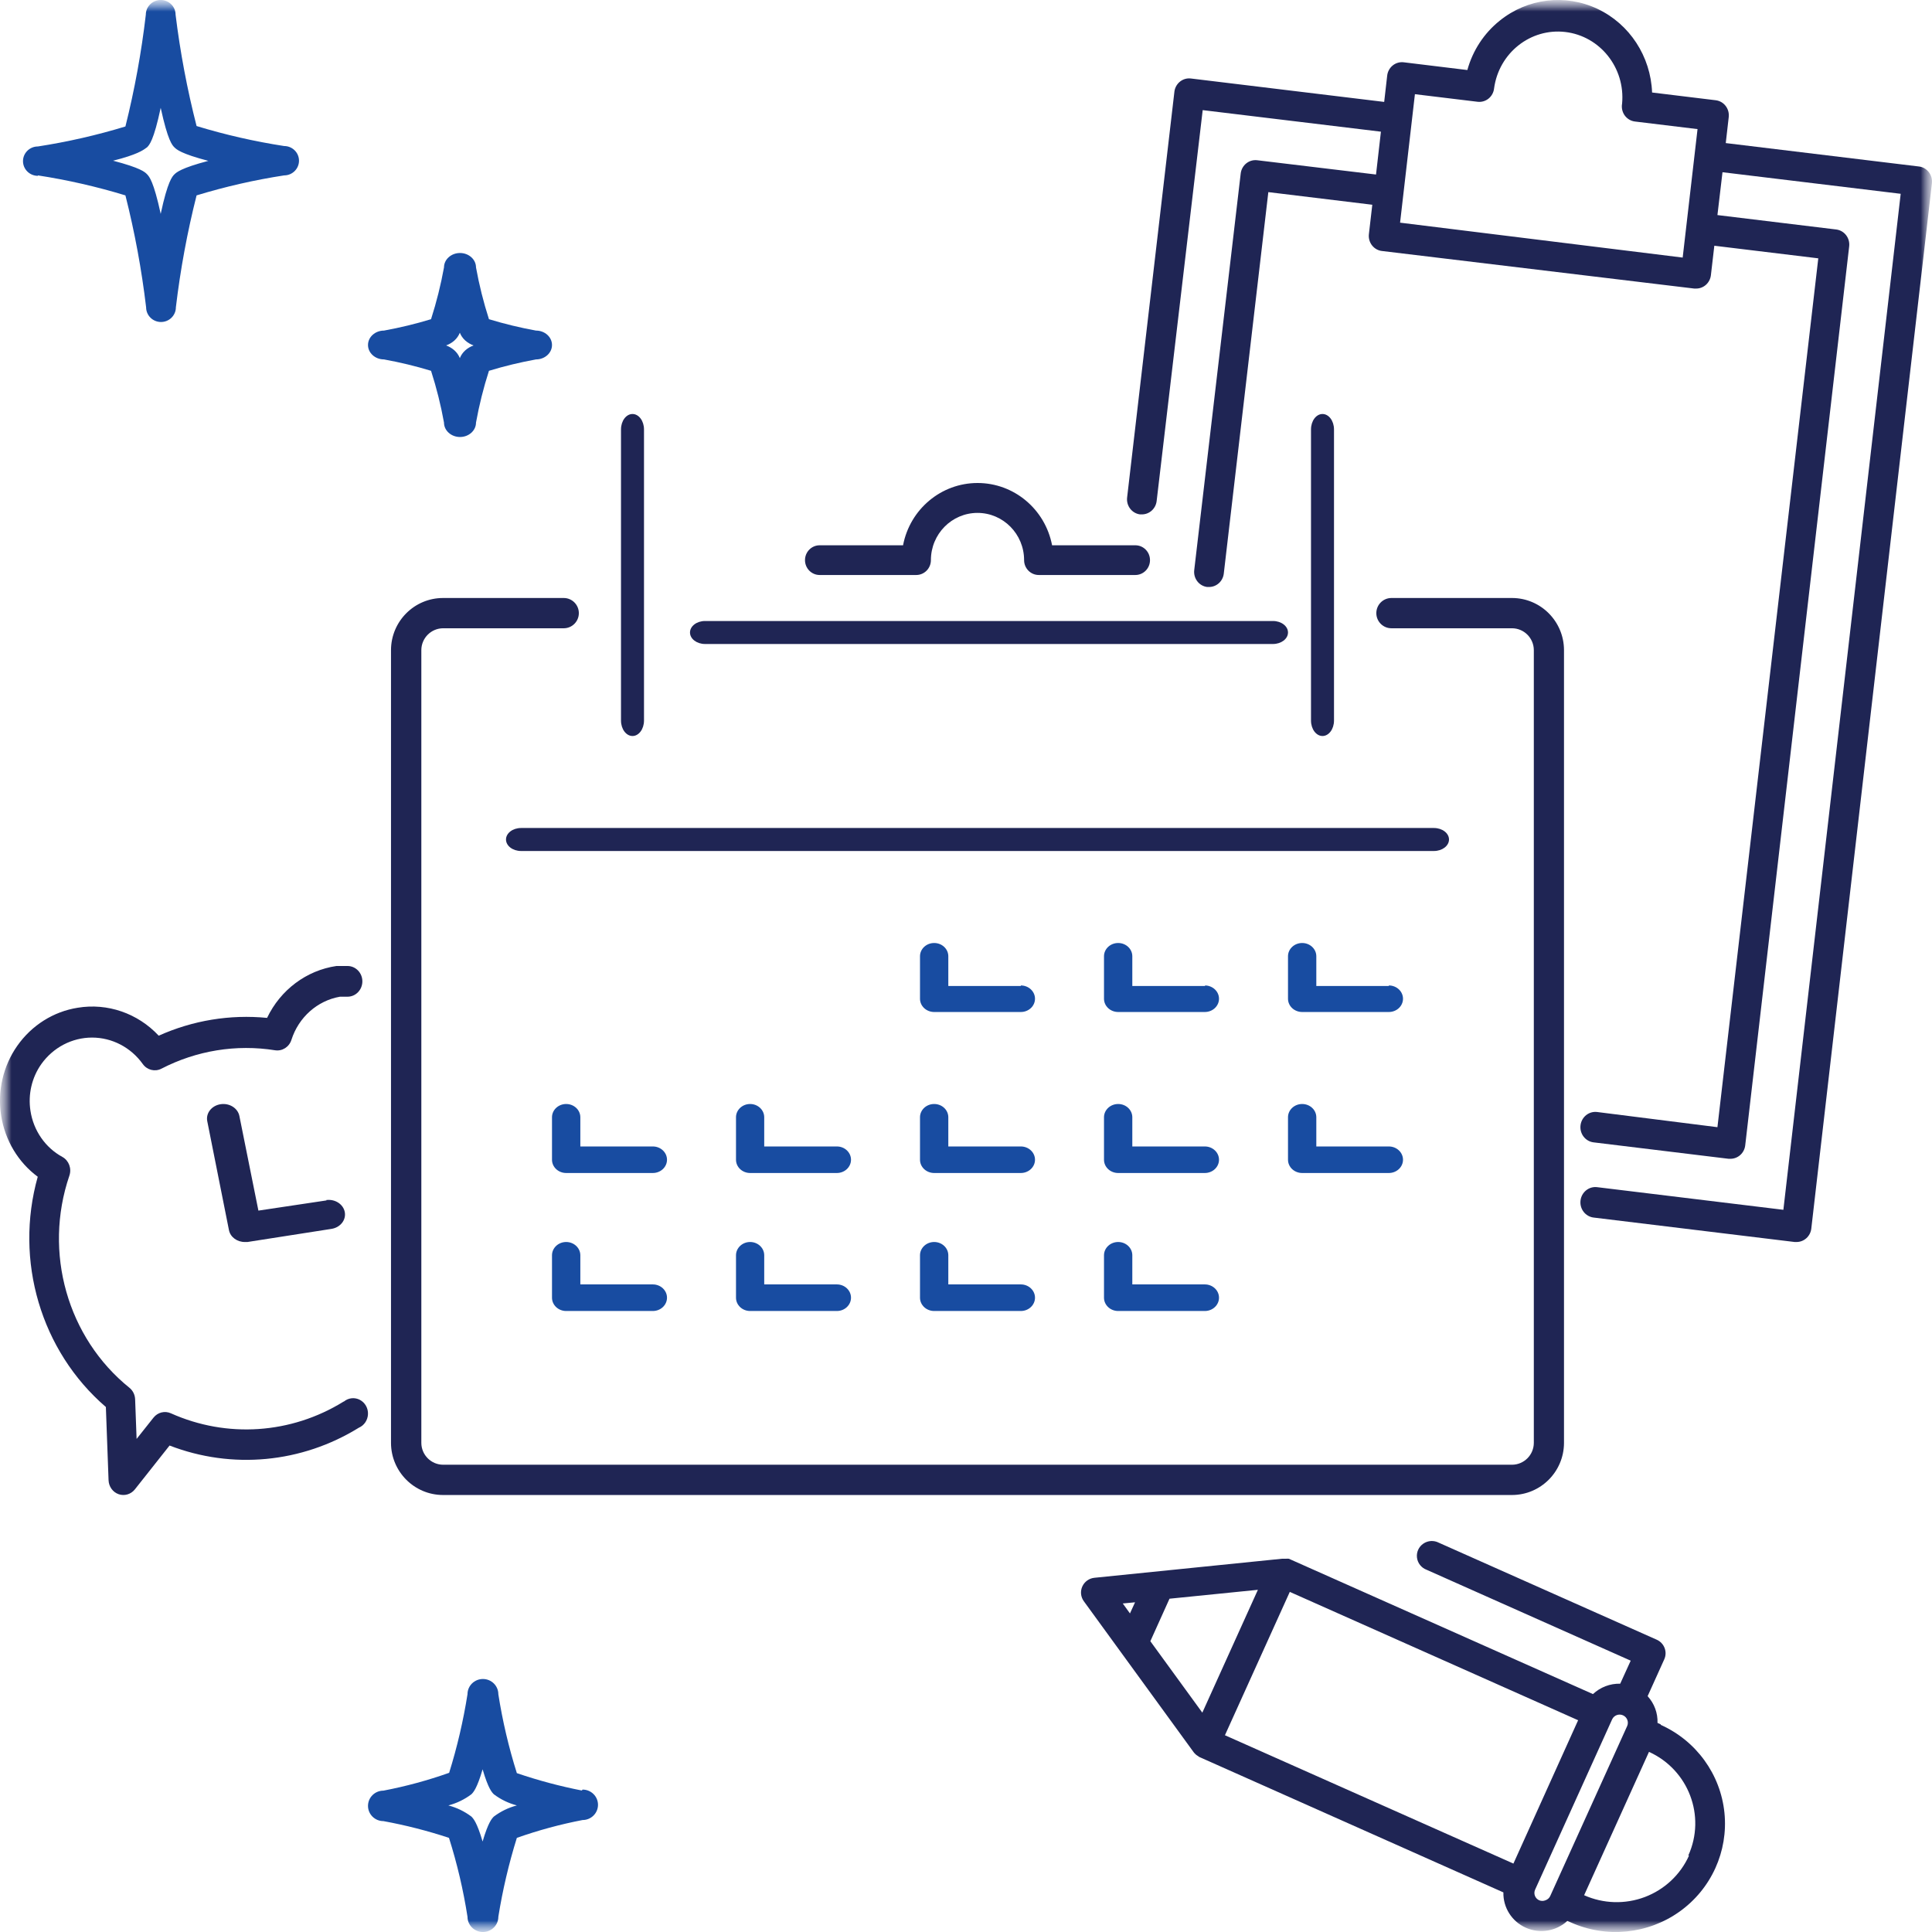 <svg xmlns="http://www.w3.org/2000/svg" width="84" height="84" viewBox="0 0 84 84" fill="none"><g clip-path="url(#clip0_217_990)"><mask id="mask0_217_990" style="mask-type:luminance" maskUnits="userSpaceOnUse" x="0" y="0" width="84" height="84"><path d="M84 0H0V84H84V0Z" fill="white"></path></mask><g mask="url(#mask0_217_990)"><mask id="mask1_217_990" style="mask-type:luminance" maskUnits="userSpaceOnUse" x="0" y="0" width="84" height="84"><path d="M84 0H0V84H84V0Z" fill="white"></path></mask><g mask="url(#mask1_217_990)"><path fill-rule="evenodd" clip-rule="evenodd" d="M83.427 7.238C83.597 7.257 83.753 7.345 83.86 7.482C83.967 7.62 84.016 7.796 83.996 7.97L78.752 53.419C78.713 53.752 78.435 54.002 78.107 54H78.029L69.286 52.937C68.93 52.893 68.675 52.562 68.718 52.197C68.761 51.833 69.085 51.572 69.441 51.616L77.538 52.6L82.639 8.426L74.891 7.488L74.671 9.351L79.837 9.978C80.19 10.023 80.441 10.35 80.399 10.711L75.879 49.8C75.84 50.134 75.562 50.384 75.233 50.382H75.156L69.286 49.668C68.93 49.625 68.675 49.294 68.718 48.929C68.761 48.564 69.085 48.304 69.441 48.348L74.671 49.008L79.056 11.232L74.536 10.684L74.387 11.965C74.348 12.299 74.07 12.549 73.742 12.546H73.664L60.104 10.915C59.93 10.9 59.77 10.814 59.659 10.676C59.548 10.538 59.497 10.36 59.517 10.182L59.665 8.902L55.145 8.353L53.208 24.94C53.169 25.274 52.891 25.524 52.562 25.521H52.485C52.132 25.477 51.881 25.149 51.923 24.788L53.944 7.541C53.988 7.181 54.308 6.924 54.661 6.967L59.827 7.588L60.04 5.725L52.291 4.788L50.289 21.784C50.25 22.117 49.972 22.367 49.644 22.365H49.566C49.214 22.32 48.963 21.993 49.005 21.632L51.064 3.962C51.121 3.61 51.441 3.367 51.788 3.414L60.182 4.431L60.311 3.302C60.327 3.125 60.412 2.963 60.547 2.851C60.682 2.739 60.855 2.688 61.028 2.708L63.798 3.045C64.032 2.194 64.525 1.443 65.205 0.899C66.414 -0.076 68.056 -0.274 69.454 0.385C70.852 1.044 71.77 2.449 71.83 4.022L74.6 4.359C74.953 4.403 75.204 4.731 75.162 5.092L75.033 6.221L83.427 7.238ZM61.518 4.095L60.873 9.681L73.16 11.199L73.806 5.613L71.081 5.283C70.904 5.261 70.744 5.164 70.638 5.017C70.533 4.869 70.493 4.683 70.526 4.504C70.668 2.953 69.572 1.571 68.059 1.391C66.546 1.212 65.169 2.301 64.96 3.844C64.941 4.018 64.855 4.177 64.721 4.286C64.586 4.396 64.414 4.445 64.243 4.425L61.518 4.095Z" fill="#1F2554"></path><path d="M14.936 60.94C12.659 62.349 9.865 62.538 7.43 61.448C7.166 61.329 6.858 61.405 6.675 61.635L5.939 62.562L5.875 60.84C5.868 60.644 5.779 60.461 5.63 60.34C2.931 58.167 1.878 54.452 3.016 51.117C3.124 50.805 2.995 50.458 2.713 50.302C1.971 49.898 1.456 49.156 1.325 48.3C1.213 47.584 1.382 46.851 1.796 46.265C2.313 45.54 3.132 45.112 4.003 45.112C4.874 45.112 5.693 45.54 6.21 46.265C6.397 46.525 6.737 46.609 7.017 46.465C8.545 45.675 10.272 45.395 11.961 45.664C12.273 45.712 12.573 45.521 12.671 45.21C12.984 44.229 13.796 43.508 14.781 43.335H15.11C15.466 43.335 15.755 43.036 15.755 42.667C15.755 42.299 15.466 42 15.11 42H14.626C13.323 42.192 12.195 43.036 11.612 44.256C10.004 44.098 8.383 44.364 6.901 45.03C5.989 44.054 4.673 43.6 3.377 43.815C2.323 43.982 1.377 44.578 0.751 45.47C0.135 46.346 -0.117 47.44 0.05 48.508C0.218 49.577 0.79 50.533 1.641 51.163C0.616 54.812 1.779 58.743 4.603 61.174L4.72 64.357C4.73 64.634 4.904 64.876 5.157 64.965C5.411 65.053 5.691 64.971 5.862 64.758L7.372 62.849C10.086 63.897 13.114 63.612 15.601 62.075C15.834 61.976 15.989 61.745 15.999 61.485C16.01 61.225 15.872 60.982 15.648 60.864C15.424 60.745 15.153 60.773 14.955 60.934L14.936 60.94Z" fill="#1F2554"></path><path d="M14.207 52.19L11.235 52.635L10.409 48.526C10.342 48.18 9.974 47.949 9.588 48.01C9.201 48.07 8.943 48.4 9.011 48.745L9.955 53.486C10.016 53.788 10.312 54.005 10.654 54H10.759L14.409 53.43C14.796 53.371 15.056 53.043 14.99 52.697C14.924 52.351 14.558 52.119 14.172 52.178L14.207 52.19Z" fill="#1F2554"></path><path d="M17 28.264V62.736C17.004 63.985 18.012 64.996 19.256 65H65.743C66.988 64.996 67.996 63.985 68 62.736V28.264C67.996 27.015 66.988 26.004 65.743 26H60.496C60.134 26 59.84 26.295 59.84 26.658C59.84 27.021 60.134 27.316 60.496 27.316H65.743C66.264 27.32 66.684 27.742 66.688 28.264V62.736C66.684 63.258 66.264 63.68 65.743 63.684H19.263C18.743 63.68 18.322 63.258 18.319 62.736V28.264C18.322 27.742 18.743 27.32 19.263 27.316H24.511C24.873 27.316 25.167 27.021 25.167 26.658C25.167 26.295 24.873 26 24.511 26H19.263C18.016 26 17.004 27.012 17 28.264Z" fill="#1F2554"></path><path d="M30.655 28H55.345C55.707 28 56 27.776 56 27.5C56 27.224 55.707 27 55.345 27H30.655C30.293 27 30 27.224 30 27.5C30 27.776 30.293 28 30.655 28Z" fill="#1F2554"></path><path d="M22 36.5C22 36.776 22.294 37 22.656 37H62.344C62.706 37 63 36.776 63 36.5C63 36.224 62.706 36 62.344 36H22.656C22.294 36 22 36.224 22 36.5Z" fill="#1F2554"></path><path d="M28.384 49.846H25.232V48.577C25.232 48.258 24.956 48 24.616 48C24.276 48 24 48.258 24 48.577V50.423C24 50.742 24.276 51 24.616 51H28.384C28.724 51 29 50.742 29 50.423C29 50.105 28.724 49.846 28.384 49.846Z" fill="#184CA1"></path><path d="M24.616 54C24.276 54 24 54.259 24 54.578V56.422C24 56.741 24.276 57 24.616 57H28.384C28.724 57 29 56.741 29 56.422C29 56.103 28.724 55.844 28.384 55.844H25.232V54.572C25.228 54.255 24.953 54 24.616 54Z" fill="#184CA1"></path><path d="M36.386 49.846H33.227V48.577C33.227 48.258 32.952 48 32.614 48C32.275 48 32 48.258 32 48.577V50.423C32 50.742 32.275 51 32.614 51H36.386C36.725 51 37 50.742 37 50.423C37 50.105 36.725 49.846 36.386 49.846Z" fill="#184CA1"></path><path d="M32.614 54C32.275 54 32 54.259 32 54.578V56.422C32 56.741 32.275 57 32.614 57H36.386C36.725 57 37 56.741 37 56.422C37 56.103 36.725 55.844 36.386 55.844H33.227V54.572C33.224 54.255 32.95 54 32.614 54Z" fill="#184CA1"></path><path d="M44.384 42.869H41.231V41.577C41.231 41.258 40.956 41 40.616 41C40.276 41 40 41.258 40 41.577V43.423C40 43.742 40.276 44 40.616 44H44.384C44.724 44 45 43.742 45 43.423C45 43.105 44.724 42.846 44.384 42.846V42.869Z" fill="#184CA1"></path><path d="M44.384 49.846H41.231V48.577C41.231 48.258 40.956 48 40.616 48C40.276 48 40 48.258 40 48.577V50.423C40 50.742 40.276 51 40.616 51H44.384C44.724 51 45 50.742 45 50.423C45 50.105 44.724 49.846 44.384 49.846Z" fill="#184CA1"></path><path d="M40.616 54C40.276 54 40 54.259 40 54.578V56.422C40 56.741 40.276 57 40.616 57H44.384C44.724 57 45 56.741 45 56.422C45 56.103 44.724 55.844 44.384 55.844H41.231V54.572C41.228 54.255 40.953 54 40.616 54Z" fill="#184CA1"></path><path d="M52.403 42.869H49.231V41.577C49.231 41.258 48.956 41 48.616 41C48.276 41 48 41.258 48 41.577V43.423C48 43.742 48.276 44 48.616 44H52.384C52.724 44 53 43.742 53 43.423C53 43.105 52.724 42.846 52.384 42.846L52.403 42.869Z" fill="#184CA1"></path><path d="M52.403 49.846H49.231V48.577C49.231 48.258 48.956 48 48.616 48C48.276 48 48 48.258 48 48.577V50.423C48 50.742 48.276 51 48.616 51H52.384C52.724 51 53 50.742 53 50.423C53 50.105 52.724 49.846 52.384 49.846H52.403Z" fill="#184CA1"></path><path d="M48.616 54C48.276 54 48 54.259 48 54.578V56.422C48 56.741 48.276 57 48.616 57H52.384C52.724 57 53 56.741 53 56.422C53 56.103 52.724 55.844 52.384 55.844H49.231V54.572C49.228 54.255 48.953 54 48.616 54Z" fill="#184CA1"></path><path d="M60.384 42.869H57.231V41.577C57.231 41.258 56.956 41 56.616 41C56.276 41 56 41.258 56 41.577V43.423C56 43.742 56.276 44 56.616 44H60.384C60.724 44 61 43.742 61 43.423C61 43.105 60.724 42.846 60.384 42.846V42.869Z" fill="#184CA1"></path><path d="M56.616 48C56.276 48 56 48.258 56 48.577V50.423C56 50.742 56.276 51 56.616 51H60.384C60.724 51 61 50.742 61 50.423C61 50.105 60.724 49.846 60.384 49.846H57.231V48.577C57.231 48.258 56.956 48 56.616 48Z" fill="#184CA1"></path><path d="M35.637 25H39.836C40.188 25 40.474 24.711 40.474 24.354C40.474 23.22 41.381 22.3 42.5 22.3C43.619 22.3 44.526 23.22 44.526 24.354C44.526 24.711 44.812 25 45.164 25H49.363C49.715 25 50 24.711 50 24.354C50 23.997 49.715 23.708 49.363 23.708H45.743C45.442 22.136 44.084 21 42.503 21C40.923 21 39.564 22.136 39.263 23.708H35.637C35.285 23.708 35 23.997 35 24.354C35 24.711 35.285 25 35.637 25Z" fill="#1F2554"></path><path d="M27.5 32C27.776 32 28 31.699 28 31.328V18.672C28 18.301 27.776 18 27.5 18C27.224 18 27 18.301 27 18.672V31.328C27 31.699 27.224 32 27.5 32Z" fill="#1F2554"></path><path d="M58 31.328V18.672C58 18.301 57.776 18 57.5 18C57.224 18 57 18.301 57 18.672V31.328C57 31.699 57.224 32 57.5 32C57.776 32 58 31.699 58 31.328Z" fill="#1F2554"></path><path fill-rule="evenodd" clip-rule="evenodd" d="M72.066 74.909L72.209 74.974L72.203 74.993C73.75 75.685 74.807 77.144 74.976 78.819C75.145 80.494 74.401 82.131 73.023 83.114C71.644 84.096 69.842 84.275 68.295 83.583L68.145 83.519C67.658 83.968 66.947 84.085 66.34 83.814C65.733 83.543 65.349 82.938 65.365 82.278L52.138 76.388L52.086 76.349C52.021 76.312 51.964 76.264 51.916 76.207L47.123 69.619C46.987 69.432 46.962 69.187 47.057 68.977C47.153 68.766 47.354 68.622 47.586 68.599L55.733 67.772H55.772H55.902C55.947 67.767 55.993 67.767 56.039 67.772L69.259 73.656C69.578 73.356 70.004 73.193 70.444 73.204L70.9 72.203L62.024 68.25C61.797 68.165 61.637 67.962 61.608 67.724C61.578 67.485 61.685 67.25 61.885 67.114C62.084 66.978 62.343 66.963 62.558 67.075L72.033 71.292C72.36 71.439 72.506 71.82 72.359 72.145L71.636 73.746C71.926 74.064 72.081 74.481 72.066 74.909ZM53.258 75.445L65.801 81.025L68.614 74.793L56.078 69.212L53.258 75.445ZM54.691 69.122L52.275 74.463L50.015 71.357L50.848 69.509L54.691 69.122ZM49.129 70.149L49.35 69.665L48.816 69.716L49.129 70.149ZM67.195 82.621C67.107 82.658 67.008 82.658 66.921 82.621C66.835 82.583 66.768 82.512 66.735 82.425C66.702 82.337 66.706 82.24 66.745 82.156L70.093 74.754C70.175 74.576 70.388 74.498 70.568 74.58C70.748 74.662 70.826 74.873 70.744 75.051L67.396 82.446C67.355 82.529 67.282 82.591 67.195 82.621ZM71.513 82.48C72.368 82.157 73.059 81.511 73.433 80.683L73.407 80.67C74.179 78.958 73.415 76.948 71.695 76.168L68.875 82.401C69.709 82.774 70.658 82.802 71.513 82.48Z" fill="#1F2554"></path><path fill-rule="evenodd" clip-rule="evenodd" d="M5.453 8.495C4.207 8.115 2.935 7.824 1.647 7.626V7.645C1.29 7.645 1 7.359 1 7.006C1 6.654 1.29 6.368 1.647 6.368C2.935 6.169 4.207 5.879 5.453 5.499C5.853 3.899 6.149 2.276 6.34 0.639C6.34 0.286 6.63 0 6.987 0C7.345 0 7.634 0.286 7.634 0.639C7.834 2.27 8.139 3.887 8.547 5.48C9.793 5.86 11.065 6.15 12.353 6.349C12.71 6.349 13 6.634 13 6.987C13 7.34 12.71 7.626 12.353 7.626C11.065 7.824 9.793 8.115 8.547 8.495C8.142 10.096 7.842 11.722 7.647 13.361C7.647 13.714 7.357 14 7 14C6.643 14 6.353 13.714 6.353 13.361C6.158 11.722 5.858 10.096 5.453 8.495ZM6.987 4.688C6.683 6.119 6.489 6.31 6.392 6.406C6.378 6.414 6.364 6.425 6.346 6.438C6.226 6.527 5.958 6.726 4.916 6.987C6.113 7.3 6.301 7.479 6.392 7.575L6.395 7.578C6.487 7.675 6.68 7.879 6.987 9.299C7.291 7.869 7.498 7.664 7.583 7.581C7.667 7.498 7.867 7.307 9.058 6.994C7.861 6.681 7.673 6.495 7.583 6.406C7.492 6.317 7.298 6.125 6.987 4.688Z" fill="#184CA1"></path><path fill-rule="evenodd" clip-rule="evenodd" d="M22.472 77.093C23.395 77.408 24.338 77.66 25.296 77.848L25.329 77.808C25.7 77.808 26 78.104 26 78.47C26 78.836 25.7 79.132 25.329 79.132C24.358 79.319 23.403 79.578 22.472 79.907C22.122 81.03 21.853 82.177 21.667 83.338C21.667 83.704 21.367 84 20.997 84C20.626 84 20.326 83.704 20.326 83.338C20.145 82.176 19.876 81.029 19.521 79.907C18.589 79.6 17.637 79.356 16.671 79.179C16.3 79.179 16 78.882 16 78.517C16 78.151 16.3 77.854 16.671 77.854C17.642 77.668 18.597 77.409 19.528 77.079C19.877 75.961 20.143 74.819 20.326 73.662C20.326 73.296 20.626 73 20.997 73C21.367 73 21.667 73.296 21.667 73.662C21.849 74.824 22.118 75.971 22.472 77.093ZM20.983 80.066C21.231 79.219 21.392 79.06 21.473 78.98C21.77 78.756 22.11 78.591 22.472 78.497C22.11 78.402 21.77 78.238 21.473 78.013C21.392 77.934 21.231 77.775 20.983 76.927C20.735 77.775 20.574 77.934 20.494 78.013C20.196 78.237 19.856 78.402 19.494 78.497C19.856 78.591 20.196 78.756 20.494 78.98C20.574 79.06 20.735 79.219 20.983 80.066Z" fill="#184CA1"></path><path fill-rule="evenodd" clip-rule="evenodd" d="M20 19C19.616 19 19.304 18.719 19.304 18.373C19.167 17.613 18.979 16.862 18.741 16.122C18.072 15.918 17.388 15.753 16.696 15.627C16.311 15.627 16 15.346 16 15C16 14.654 16.311 14.373 16.696 14.373C17.388 14.247 18.071 14.082 18.741 13.878C18.978 13.138 19.166 12.387 19.304 11.627C19.304 11.281 19.616 11 20 11C20.384 11 20.696 11.281 20.696 11.627C20.833 12.387 21.021 13.138 21.259 13.878C21.928 14.082 22.612 14.247 23.304 14.373C23.689 14.373 24 14.654 24 15C24 15.346 23.689 15.627 23.304 15.627C22.612 15.753 21.928 15.918 21.259 16.122C21.021 16.862 20.833 17.613 20.696 18.373C20.696 18.719 20.384 19 20 19ZM19.993 14.467C19.943 14.594 19.862 14.71 19.756 14.806C19.653 14.898 19.53 14.97 19.395 15.019C19.53 15.067 19.653 15.14 19.756 15.232C19.862 15.328 19.943 15.443 19.993 15.57C20.043 15.443 20.124 15.328 20.23 15.232C20.333 15.14 20.456 15.067 20.591 15.019C20.456 14.97 20.333 14.898 20.23 14.806C20.124 14.71 20.043 14.595 19.993 14.467Z" fill="#184CA1"></path></g></g></g><defs><clipPath id="clip0_217_990"><rect width="84" height="84" fill="white"></rect></clipPath></defs></svg>